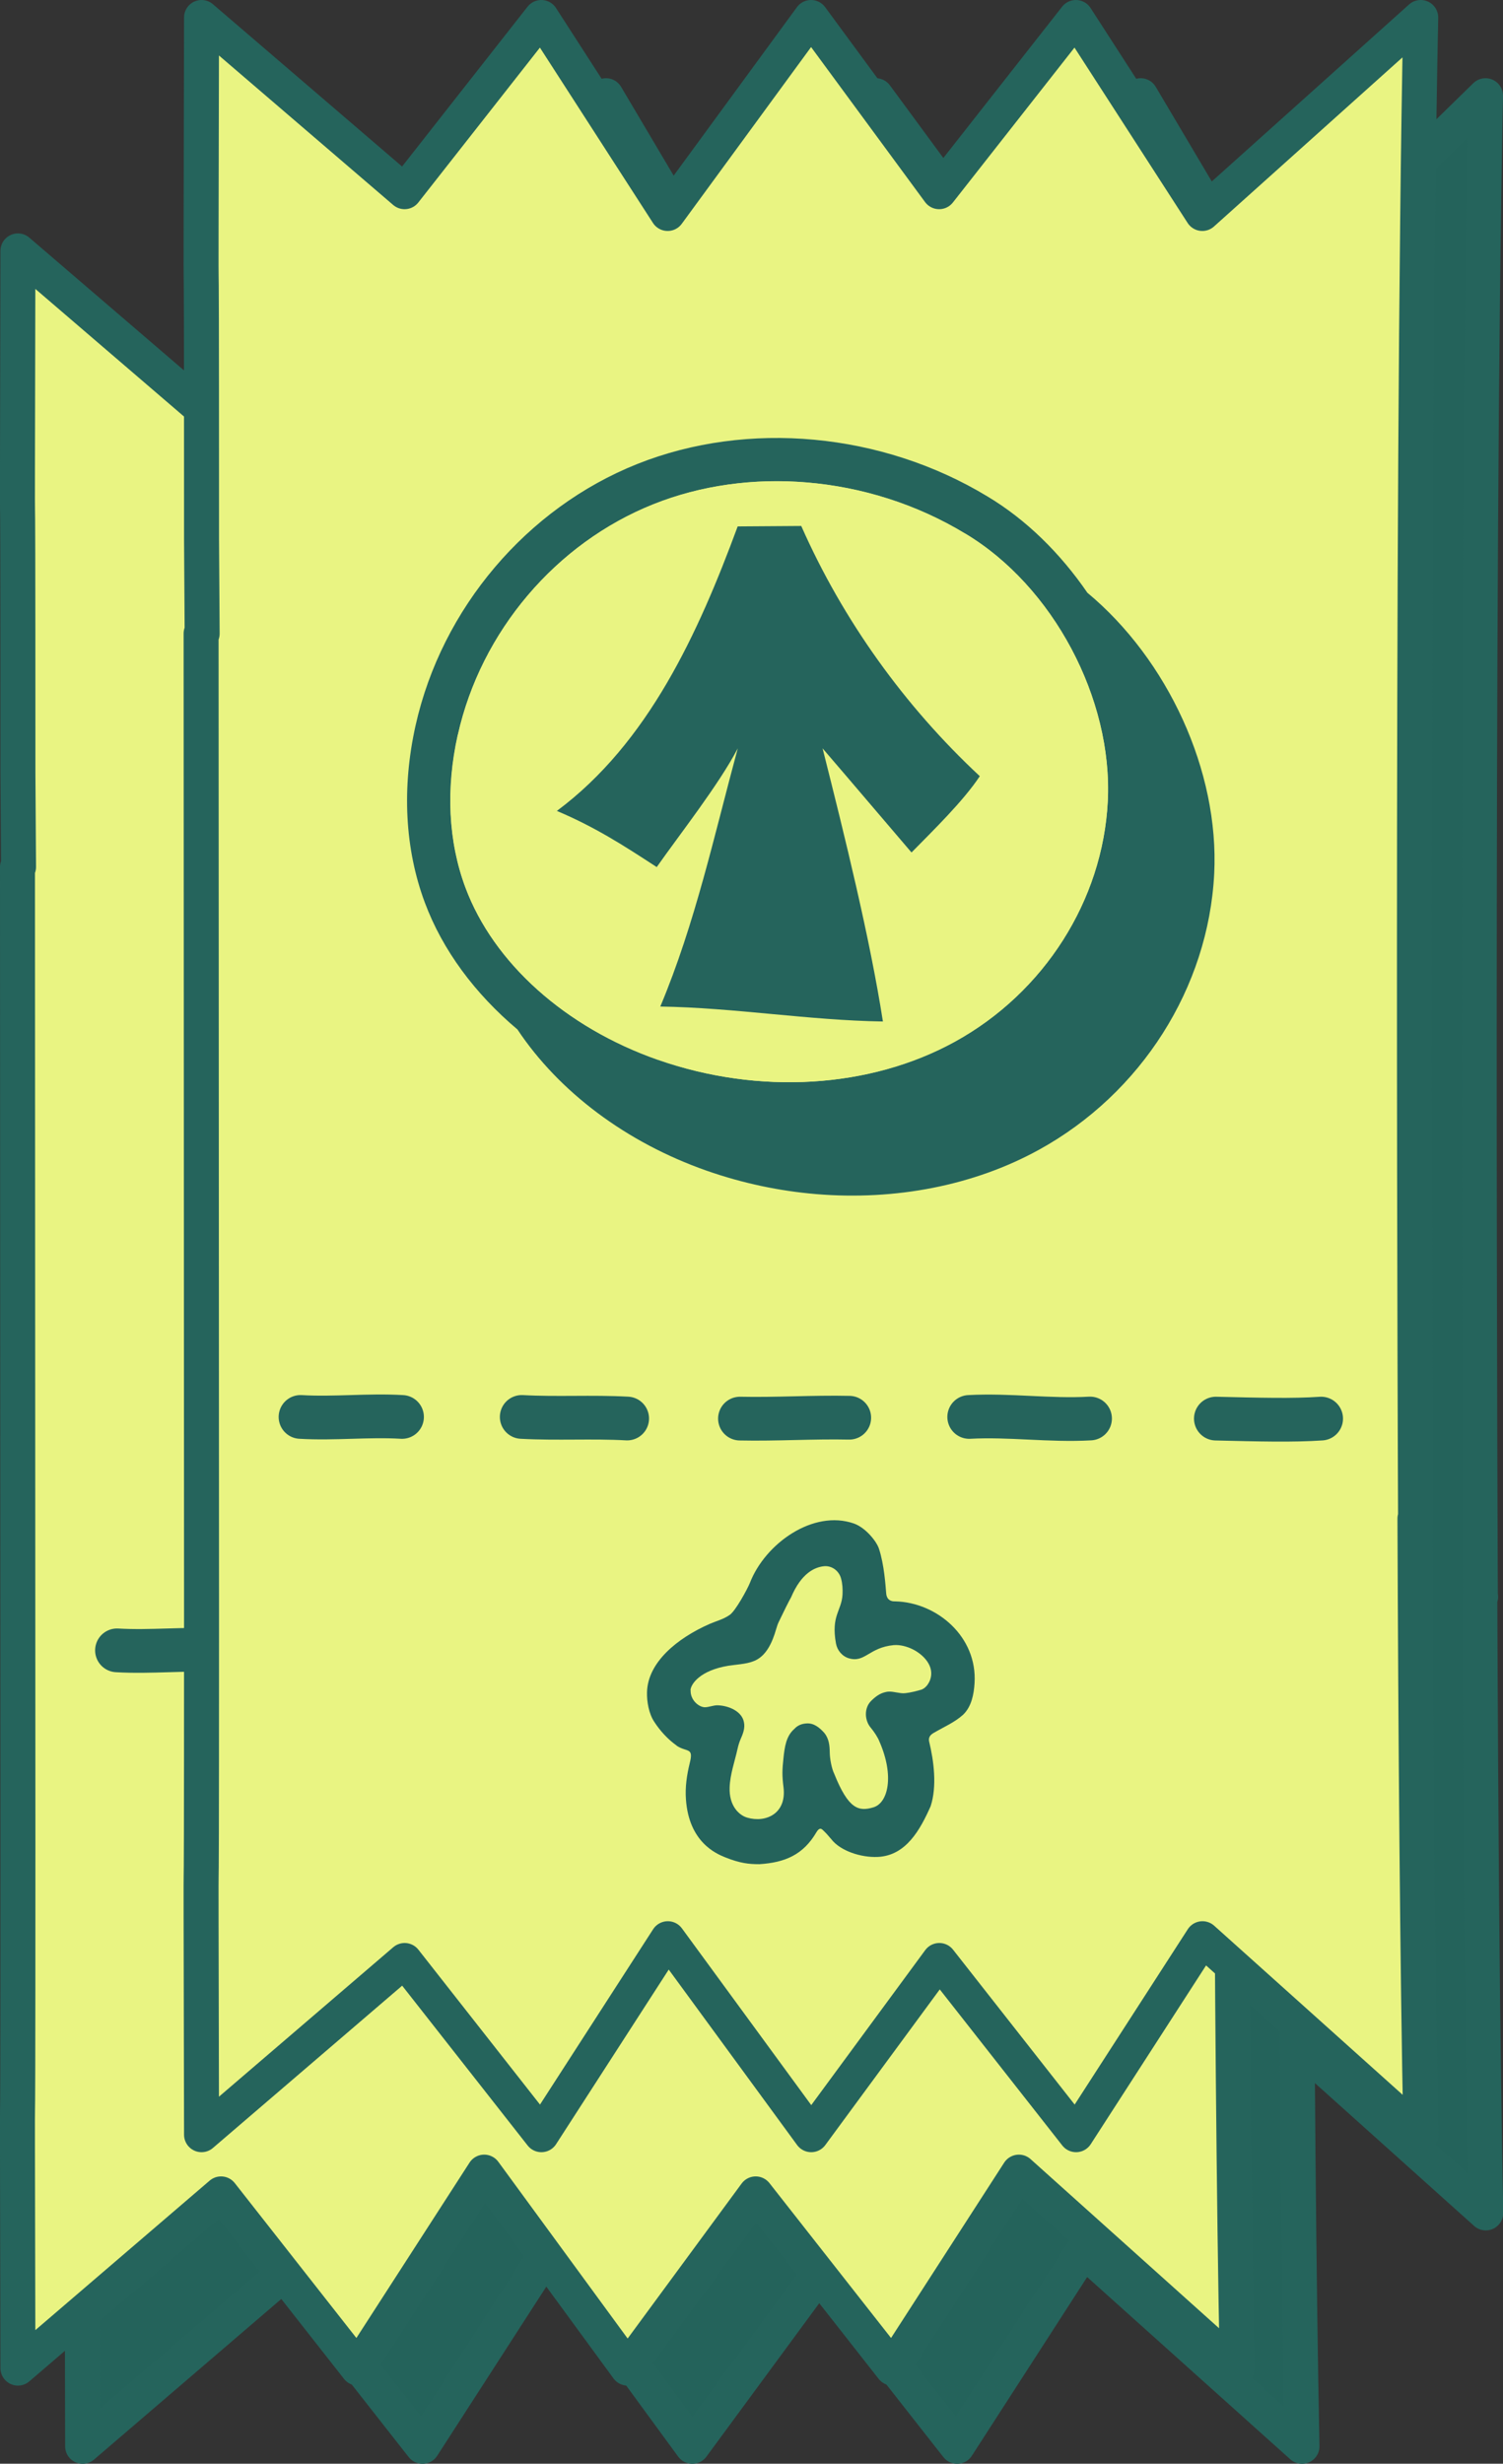 <?xml version="1.0" encoding="UTF-8"?>
<svg id="Layer_2" data-name="Layer 2" xmlns="http://www.w3.org/2000/svg" viewBox="0 0 171.9 281.61">
  <rect x="0" y="0" width="171.9" height="281.61" fill="#333333" stroke="none"/>
  <defs>
    <style>
      .cls-1 {
        fill: #25645c;
      }

      .cls-2, .cls-3, .cls-4 {
        stroke: #25645c;
        stroke-linecap: round;
        stroke-linejoin: round;
      }

      .cls-2, .cls-4 {
        stroke-width: 4px;
      }

      .cls-2, .cls-5 {
        fill: #24635b;
      }

      .cls-3 {
        fill: none;
        stroke-width: 5px;
      }

      .cls-4, .cls-6 {
        fill: #e9f482;
      }
    </style>
  </defs>
  <g id="Layer_1-2" data-name="Layer 1">
    <g>
      <path class="cls-2" d="M169.31,182.52s-.54-116.51.59-171.58l-24.98,24.4-14.46-24.4-15.64,19.91-14.65-19.91-16.4,24.4-14.46-24.4-15.64,19.91L30.47,10.94c-.12,55.48,0,3.36,0,59.64l.07,10.78h-.12l.05,111.94c0,56.28-.12,4.17,0,59.64l23.23-19.91,15.64,19.91,14.46-22.4,16.4,22.4,14.65-19.91,15.64,19.91,14.46-22.4,24.98,22.4c-.39-19.02-.59-45.94-.68-70.42h.09Z"/>
      <g>
        <path class="cls-2" d="M148.32,209.2s-.54-116.51.59-171.58l-24.98,24.4-14.46-24.4-15.64,19.91-14.65-19.91-16.4,24.4-14.46-24.4-15.64,19.91-23.23-19.91c-.12,55.48,0,3.36,0,59.64l.07,10.78h-.12l.05,111.94c0,56.28-.12,4.17,0,59.64l23.23-19.91,15.64,19.91,14.46-22.4,16.4,22.4,14.65-19.91,15.64,19.91,14.46-22.4,24.98,22.4c-.39-19.02-.59-45.94-.68-70.42h.09Z"/>
        <path class="cls-4" d="M140.9,200.26s-.54-116.51.59-171.58l-24.98,22.4-14.46-22.4-15.64,19.91-14.65-19.91-16.4,22.4-14.46-22.4-15.64,19.91L2.05,28.68c-.12,55.48,0,3.36,0,59.64l.07,10.78h-.12l.05,111.94c0,56.28-.12,4.17,0,59.64l23.23-19.91,15.64,19.91,14.46-22.4,16.4,22.4,14.65-19.91,15.64,19.91,14.46-22.4,24.98,22.4c-.39-19.02-.59-45.94-.68-70.42h.09Z"/>
        <path class="cls-3" d="M24.99,188.64c-3.87-.23-7.74.23-11.61,0M38.67,188.64c4.02.22,8.04-.04,12.06.18M76.14,188.73c-4.17-.09-8.33.19-12.5.1M89.86,188.64c4.61-.25,9.21.44,13.82.18M118.07,188.83c4.99.12,8.81.22,12.04,0"/>
      </g>
      <g>
        <g>
          <path class="cls-4" d="M161.9,173.58s-.54-116.51.59-171.58l-24.98,22.4-14.46-22.4-15.64,19.91-14.65-19.91-16.4,22.4L61.91,2l-15.64,19.91L23.05,2c-.12,55.48,0,3.36,0,59.64l.07,10.78h-.12l.05,111.94c0,56.28-.12,4.17,0,59.64l23.23-19.91,15.64,19.91,14.46-22.4,16.4,22.4,14.65-19.91,15.64,19.91,14.46-22.4,24.98,22.4c-.39-19.02-.59-45.94-.68-70.42h.09Z"/>
          <path class="cls-3" d="M45.98,161.96c-3.87-.23-7.74.23-11.61,0M59.67,161.96c4.02.22,8.04-.04,12.06.18M97.13,162.05c-4.17-.09-8.33.19-12.5.1M110.85,161.96c4.61-.25,9.21.44,13.82.18M139.06,162.15c4.99.12,8.81.22,12.04,0"/>
        </g>
        <g>
          <g>
            <path class="cls-1" d="M124.35,67.73c-3.08-4.48-6.97-8.33-11.42-10.99-12.08-7.31-27.42-8.73-40.03-3.71-12.65,5.04-22.37,16.49-25.37,29.89-1.59,7.12-1.23,14.12,1.06,20.25,2.03,5.44,5.73,10.41,10.59,14.5,4.73,7.1,12.41,12.91,21.66,16.15,4.09,1.43,8.31,2.32,12.52,2.67,9.04.75,18.02-.97,25.47-5.07,11.7-6.44,19.38-18.53,20.04-31.55.59-11.75-5.33-24.5-14.52-32.13ZM52.36,84c2.64-11.82,11.22-21.92,22.37-26.37,5.46-2.18,11.51-2.99,17.52-2.49,6.32.52,12.6,2.49,18.12,5.84,0,0,0,0,.01,0,10.05,6,16.9,18.88,16.31,30.61-.57,11.32-7.27,21.85-17.48,27.47-9.71,5.35-22.41,6.12-33.97,2.07-10.57-3.7-18.8-11.06-22.02-19.7-1.95-5.23-2.25-11.26-.87-17.44Z"/>
            <path class="cls-6" d="M75.25,121.14c11.56,4.04,24.26,3.27,33.97-2.07,10.21-5.62,16.91-16.15,17.48-27.47.59-11.73-6.27-24.61-16.31-30.61,0,0,0,0-.01,0-5.53-3.35-11.81-5.31-18.12-5.84-6.01-.5-12.06.31-17.52,2.49-11.16,4.45-19.73,14.55-22.37,26.37-1.38,6.18-1.08,12.21.87,17.44,3.22,8.63,11.45,16,22.02,19.7Z"/>
          </g>
          <path class="cls-1" d="M94.08,85.54c2.6,10.31,5.4,21.64,6.9,31.22-8.5-.13-16.96-1.58-25.46-1.71,3.99-9.5,6.16-19.55,8.86-29.51-2.17,4.15-6.57,9.73-9.27,13.57-3.86-2.52-7.05-4.57-11.42-6.42,10.46-7.78,16.16-20.29,20.68-32.52l7.27-.05c4.76,10.77,11.82,20.59,20.42,28.6-1.89,2.85-5.3,6.17-7.81,8.72-4.06-4.74-5.83-6.85-10.17-11.9"/>
        </g>
      </g>
      <path class="cls-5" d="M77.4,199.53c-.98-.69-1.89-1.66-2.59-2.75-.6-.92-.84-2.28-.81-3.35.08-3.42,3.45-6.18,7.16-7.81.76-.33,1.55-.52,2.25-1,.66-.37,2.1-3.03,2.36-3.7,1.75-4.5,7.24-8.4,11.89-6.78,1.33.47,2.6,2.04,2.87,2.89.6,1.82.75,4.21.82,5.05.03.62.38.99,1.05.96,4.77.12,9.4,4.05,9.06,9.36-.08,1.24-.33,2.65-1.3,3.59-.97.88-2.18,1.39-3.33,2.06-.44.24-.65.53-.57.98.55,2.27.92,5.14.18,7.42-1.17,2.63-2.79,5.65-6.04,5.8-1.96.09-4.29-.7-5.31-2.01-.36-.43-.65-.76-1-1.08-.12-.11-.37-.32-.71.26-1.52,2.6-3.61,3.47-6.52,3.66h-.06c-1.12,0-2.15-.1-3.85-.78-1.07-.43-4.16-1.75-4.5-6.64-.1-1.4.1-2.75.43-4.11.48-1.87-.28-1.22-1.49-2.01ZM78.99,193.19c-.06,1.09.89,1.92,1.59,1.95.45.02,1.02-.24,1.52-.22,1.34.05,2.76.74,2.98,1.91.16.69-.11,1.36-.39,1.99-.15.36-.26.72-.34,1.1-.32,1.43-.85,2.9-.9,4.38-.08,2.12,1.08,3.19,2.01,3.46,2.12.62,4.53-.45,4.15-3.48-.17-1.34-.15-1.97,0-3.36.13-1.18.28-2.48,1.25-3.31.37-.41.87-.6,1.43-.62.78-.04,1.42.45,1.98,1.08.54.65.62,1.44.63,2.25.01.7.21,1.82.52,2.45,1.62,4.03,2.79,4.32,4.48,3.81,1.66-.5,2.41-3.56.69-7.5-.19-.5-.61-1.12-.96-1.55-.77-.86-.83-2.32.03-3.14.48-.47.97-.83,1.58-.97.58-.17,1.18.04,1.81.11.18.02.35.02.52,0,.58-.06,1.28-.24,1.85-.41.44-.19.76-.59.96-1.11.55-1.54-.75-2.88-2.01-3.5-.63-.31-1.43-.53-2.15-.47-2.84.27-3.28,2.04-5.12,1.51-.77-.22-1.35-.91-1.49-1.7-.58-3.21.65-3.72.75-5.6.03-.61-.01-1.27-.17-1.83-.23-.86-1.03-1.47-1.92-1.4-1.09.1-2.62.79-3.79,3.55-.18.29-.97,1.88-1.4,2.79-.13.27-.23.56-.31.85-.44,1.53-1.15,3.15-2.62,3.68-.77.32-2.12.39-2.86.51-3.21.53-4.28,2.08-4.32,2.8Z"/>
    </g>
  </g>
</svg>
